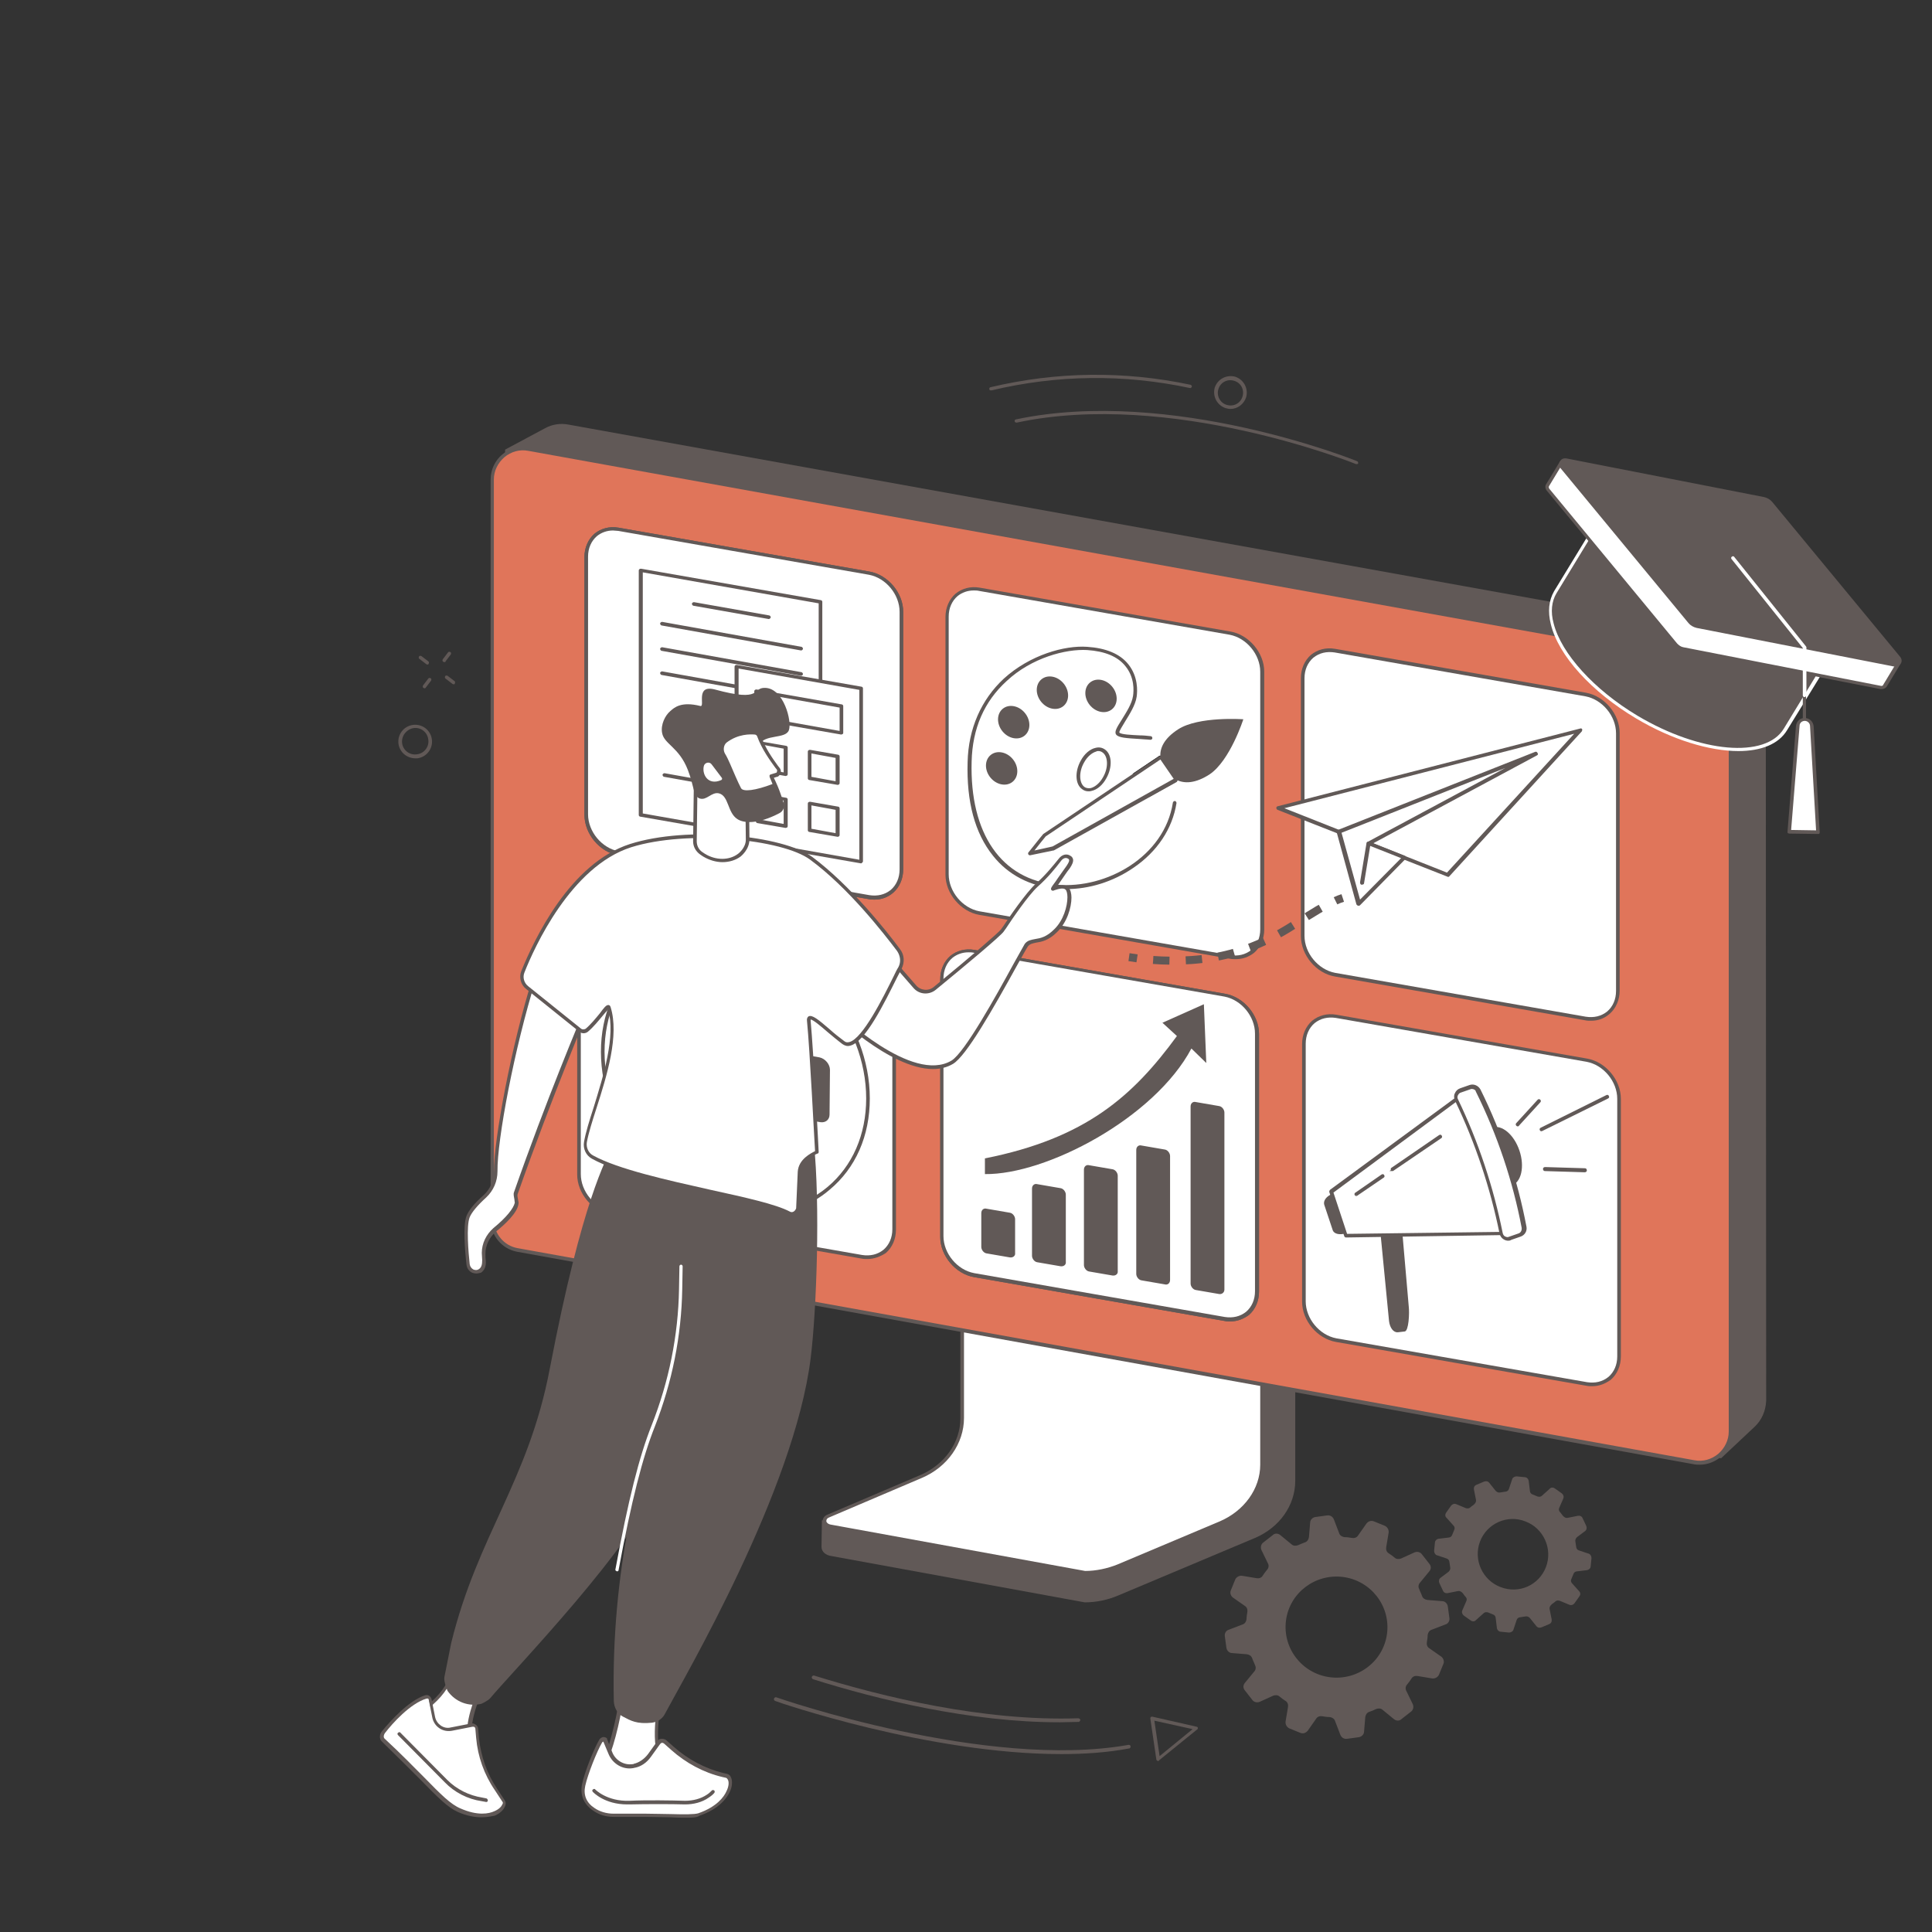 <?xml version="1.0" encoding="utf-8"?>
<!-- Generator: Adobe Illustrator 27.9.0, SVG Export Plug-In . SVG Version: 6.00 Build 0)  -->
<svg version="1.1" id="レイヤー_1" xmlns="http://www.w3.org/2000/svg" xmlns:xlink="http://www.w3.org/1999/xlink" x="0px"
	 y="0px" viewBox="0 0 480 480" style="enable-background:new 0 0 480 480;" xml:space="preserve">
<rect x="0" y="0" width="480" height="480" fill="#333333" stroke="none"/>
<style type="text/css">
	.st0{fill:#615957;}
	.st1{fill:#FFFFFF;}
	.st2{fill:#E0755A;}
	.st3{fill:#615957;stroke:#615957;stroke-width:0.497;stroke-miterlimit:10;}
	.st4{fill:none;stroke:#615957;stroke-width:1.986;stroke-miterlimit:10;}
	.st5{fill:none;stroke:#615957;stroke-width:1.986;stroke-miterlimit:10;stroke-dasharray:4.053,4.053;}
</style>
<g id="Course_enrollment_1_">
	<g>
		<path class="st0" d="M358.1,411.6l-3-2.1c-0.5-0.3-0.7-0.9-0.6-1.5s0.2-1.2,0.2-1.8c0.1-0.6,0.4-1.1,1-1.3l3.4-1.3
			c0.7-0.2,1.1-0.9,1-1.6l-0.4-2.9c-0.1-0.7-0.7-1.3-1.4-1.3l-3.7-0.3c-0.6-0.1-1.1-0.4-1.3-1c-0.2-0.6-0.5-1.1-0.7-1.7
			c-0.3-0.5-0.2-1.2,0.2-1.6l2.3-2.8c0.5-0.6,0.5-1.3,0-1.9l-1.8-2.3c-0.4-0.6-1.2-0.8-1.9-0.5l-3.3,1.5c-0.5,0.2-1.2,0.2-1.6-0.2
			c-0.5-0.4-1-0.8-1.5-1.1c-0.5-0.3-0.7-0.9-0.6-1.5l0.6-3.6c0.1-0.7-0.3-1.4-0.9-1.7l-2.7-1.1c-0.7-0.3-1.4-0.1-1.9,0.5l-2.1,3
			c-0.3,0.5-0.9,0.7-1.5,0.6s-1.2-0.2-1.9-0.2c-0.6-0.1-1.1-0.4-1.3-1l-1.3-3.4c-0.3-0.7-0.9-1.1-1.7-1l-2.9,0.4
			c-0.7,0.1-1.3,0.7-1.3,1.4l-0.3,3.6c-0.1,0.6-0.4,1.1-1,1.3c-0.6,0.2-1.2,0.5-1.7,0.7s-1.2,0.2-1.6-0.2l-2.8-2.3
			c-0.6-0.5-1.4-0.5-1.9,0l-2.3,1.8c-0.6,0.4-0.8,1.2-0.5,1.9l1.6,3.3c0.3,0.5,0.2,1.2-0.2,1.6c-0.4,0.5-0.8,1-1.1,1.5
			c-0.3,0.5-0.9,0.7-1.5,0.6l-3.6-0.6c-0.7-0.1-1.4,0.3-1.7,0.9l-1.1,2.7c-0.3,0.7,0,1.4,0.5,1.8l3,2.1c0.5,0.3,0.7,0.9,0.6,1.5
			s-0.2,1.2-0.2,1.8c-0.1,0.6-0.4,1.1-1,1.3l-3.4,1.3c-0.7,0.2-1.1,0.9-1,1.6l0.4,2.9c0.1,0.7,0.7,1.3,1.4,1.3l3.7,0.3
			c0.6,0.1,1.1,0.4,1.3,1c0.2,0.6,0.5,1.1,0.7,1.7c0.3,0.5,0.2,1.2-0.2,1.6l-2.3,2.8c-0.5,0.6-0.5,1.3,0,1.9l1.8,2.3
			c0.4,0.6,1.2,0.8,1.9,0.5l3.3-1.5c0.5-0.2,1.2-0.2,1.6,0.2c0.5,0.4,1,0.8,1.5,1.1c0.5,0.3,0.7,0.9,0.6,1.5l-0.6,3.6
			c-0.1,0.7,0.3,1.4,0.9,1.7l2.7,1.1c0.7,0.3,1.4,0.1,1.9-0.5l2.1-3c0.3-0.5,0.9-0.7,1.5-0.6s1.2,0.2,1.9,0.2c0.6,0.1,1.1,0.4,1.3,1
			l1.3,3.4c0.3,0.7,0.9,1.1,1.7,1l2.9-0.4c0.7-0.1,1.3-0.7,1.3-1.4l0.3-3.6c0.1-0.6,0.4-1.1,1-1.3c0.6-0.2,1.1-0.4,1.7-0.7
			c0.5-0.2,1.2-0.2,1.6,0.2l2.8,2.3c0.6,0.5,1.4,0.5,1.9,0l2.3-1.8c0.6-0.4,0.8-1.2,0.5-1.9l-1.6-3.3c-0.3-0.5-0.2-1.2,0.2-1.6
			c0.4-0.5,0.8-1,1.1-1.5c0.3-0.5,0.9-0.7,1.5-0.6l3.6,0.6c0.7,0.1,1.4-0.3,1.7-0.9l1.1-2.7C358.9,412.8,358.6,412,358.1,411.6z
			 M330.4,416.7c-6.9-0.9-11.8-7.2-10.9-14.1s7.3-11.7,14.2-10.8s11.8,7.2,10.9,14.1C343.7,412.8,337.3,417.6,330.4,416.7z"/>
		<path class="st0" d="M392.3,395.3l-1.7-1.9c-0.3-0.3-0.4-0.7-0.2-1.1c0.2-0.4,0.3-0.8,0.5-1.2c0.1-0.4,0.5-0.7,0.9-0.7l2.5-0.3
			c0.5-0.1,0.9-0.5,0.9-1l0.2-2c0-0.5-0.3-1-0.7-1.1l-2.4-0.8c-0.4-0.1-0.7-0.5-0.7-0.9c-0.1-0.4-0.1-0.8-0.2-1.3
			c-0.1-0.4,0.1-0.8,0.4-1.1l2-1.5c0.4-0.3,0.5-0.8,0.3-1.3l-0.9-1.9c-0.2-0.5-0.7-0.7-1.2-0.6l-2.5,0.5c-0.4,0.1-0.8-0.1-1.1-0.4
			c-0.3-0.3-0.5-0.7-0.8-1s-0.4-0.7-0.2-1.1l1-2.3c0.2-0.5,0-1-0.4-1.3l-1.7-1.2c-0.4-0.3-1-0.3-1.3,0.1l-1.9,1.7
			c-0.3,0.3-0.7,0.3-1.1,0.2c-0.4-0.2-0.8-0.3-1.2-0.5c-0.4-0.1-0.7-0.5-0.7-0.9l-0.3-2.5c-0.1-0.5-0.5-0.9-1-0.9l-2-0.2
			c-0.5,0-1,0.3-1.1,0.7l-0.8,2.4c-0.1,0.4-0.5,0.7-0.9,0.7c-0.4,0.1-0.9,0.1-1.3,0.2s-0.8-0.1-1.1-0.4l-1.6-2
			c-0.3-0.4-0.8-0.5-1.3-0.3l-1.9,0.8c-0.5,0.2-0.7,0.7-0.6,1.2l0.5,2.5c0.1,0.4-0.1,0.8-0.4,1.1c-0.3,0.3-0.7,0.5-1,0.8
			s-0.7,0.3-1.1,0.2l-2.4-1c-0.5-0.2-1,0-1.3,0.4l-1.2,1.7c-0.3,0.4-0.3,1,0.1,1.3l1.7,1.9c0.3,0.3,0.4,0.7,0.2,1.1
			c-0.2,0.4-0.3,0.8-0.5,1.2c-0.1,0.4-0.5,0.7-0.9,0.7l-2.5,0.3c-0.5,0.1-0.9,0.5-0.9,1l-0.2,2c0,0.5,0.3,1,0.7,1.1l2.4,0.8
			c0.4,0.1,0.7,0.5,0.7,0.9c0.1,0.4,0.1,0.9,0.2,1.3s-0.1,0.8-0.4,1.1l-2,1.5c-0.4,0.3-0.5,0.8-0.3,1.3l0.9,1.9
			c0.2,0.5,0.7,0.7,1.2,0.6l2.5-0.5c0.4-0.1,0.8,0.1,1.1,0.4c0.3,0.3,0.5,0.7,0.8,1s0.4,0.7,0.2,1.1l-1,2.3c-0.2,0.5,0,1,0.4,1.3
			l1.7,1.2c0.4,0.3,1,0.3,1.3-0.1l1.9-1.7c0.3-0.3,0.7-0.3,1.1-0.2c0.4,0.2,0.8,0.3,1.2,0.5c0.4,0.1,0.7,0.5,0.7,0.9l0.3,2.5
			c0.1,0.5,0.5,0.9,1,0.9l2,0.2c0.5,0,1-0.3,1.1-0.7l0.8-2.4c0.1-0.4,0.5-0.7,0.9-0.7c0.4-0.1,0.8-0.1,1.3-0.2
			c0.4-0.1,0.8,0.1,1.1,0.4l1.6,2c0.3,0.4,0.8,0.5,1.3,0.3l1.9-0.8c0.5-0.2,0.7-0.7,0.6-1.2l-0.5-2.5c-0.1-0.4,0.1-0.8,0.4-1.1
			c0.3-0.3,0.7-0.5,1-0.8s0.7-0.3,1.1-0.2l2.4,1c0.5,0.2,1,0,1.3-0.4l1.2-1.7C392.7,396.2,392.7,395.7,392.3,395.3z M372.8,394.3
			c-4.5-1.7-6.8-6.8-5.1-11.3s6.8-6.8,11.3-5c4.5,1.7,6.8,6.8,5.1,11.3S377.4,396.1,372.8,394.3z"/>
	</g>
	<g>
		<g>
			<g>
				<path class="st0" d="M321,304.2l-73.8-11c-0.5,0-0.6,0.4-0.6,0.9v62.8c0,6-42,21.6-42.4,20.8l-0.1,6.6c0,1.2,1,2.1,2.5,2.3
					l62.9,11.5c2.9,0,5.7-0.6,8.3-1.7l34-14.3c6.1-2.6,10-8.1,10-14.2V305C321.8,304.7,321.5,304.2,321,304.2z"/>
				<g>
					<path class="st1" d="M239.1,289.5v62.8c0,6.2-4,11.8-10.3,14.5l-23,9.8c-1.5,0.6-1.1,2.4,0.7,2.7l63.1,11.5
						c2.8,0,5.6-0.6,8.2-1.6l25.4-10.7c6.3-2.7,10.3-8.3,10.3-14.5v-63c0-0.3-0.2-0.5-0.5-0.5L239.5,289
						C239.3,289.1,239.1,289.3,239.1,289.5z"/>
					<path class="st0" d="M269.6,391.3L269.6,391.3l-63.2-11.5c-1.1-0.2-1.9-0.8-2-1.7c-0.1-0.8,0.4-1.5,1.2-1.8l23-9.8
						c6.1-2.6,10-8.1,10-14.1v-62.8c0-0.5,0.4-0.9,1-0.9c0,0,0,0,0.1,0l73.5,11.5c0.5,0,0.9,0.4,0.9,0.9V364c0,6.4-4.2,12.2-10.6,15
						L278,389.6C275.4,390.7,272.5,391.3,269.6,391.3z M239.5,289.5v62.8c0,6.3-4.1,12.2-10.5,14.9l-23,9.8
						c-0.5,0.2-0.7,0.5-0.7,0.9c0,0.3,0.4,0.8,1.2,0.9l63.1,11.5c2.7,0,5.5-0.6,8-1.6L303,378c6.1-2.6,10.1-8.1,10.1-14.1V301H313
						L239.5,289.5C239.6,289.5,239.5,289.5,239.5,289.5z"/>
				</g>
			</g>
			<g>
				<path class="st0" d="M435.8,354.6l-8.2,7.7l-298.3-51.6c-4.1-0.7-7.1-4.3-7-8.5l3.2-190.5l9.9-5.3c1.8-1,3.9-1.3,5.9-0.9
					l289.9,52.3c4.4,0.8,7.5,4.6,7.5,9l0.1,181.2C438.7,350.5,437.7,352.9,435.8,354.6z"/>
				<g>
					<path class="st2" d="M421,363.3l-292.4-52.8c-3.6-0.7-6.3-3.8-6.3-7.5V119.1c0-4.8,4.3-8.4,9-7.5l292.4,52.8
						c3.6,0.7,6.3,3.8,6.3,7.5v183.8C430,360.5,425.7,364.1,421,363.3z"/>
					<path class="st0" d="M422.3,363.9c-0.5,0-1,0-1.4-0.1L128.5,311c-3.8-0.7-6.6-4-6.6-8V119.1c0-2.4,1.1-4.7,2.9-6.2
						s4.3-2.2,6.6-1.8L423.8,164c3.8,0.7,6.6,4,6.6,8v183.8c0,2.4-1.1,4.7-2.9,6.2C426,363.2,424.2,363.9,422.3,363.9z M421,362.8
						c2.1,0.4,4.2-0.2,5.9-1.6c1.6-1.4,2.6-3.4,2.6-5.5V171.9c0-3.5-2.5-6.5-5.9-7.1L131.2,112c-2.1-0.4-4.2,0.2-5.9,1.6
						c-1.6,1.4-2.6,3.4-2.6,5.5V303c0,3.5,2.5,6.5,5.9,7.1L421,362.8z"/>
				</g>
			</g>
		</g>
		<g>
			<path class="st0" d="M395.3,253.6c-0.5,0-1,0-1.4-0.1l-62.3-10.9c-4.6-0.8-8.4-5.3-8.4-10.1v-64c0-2.3,0.9-4.4,2.5-5.8
				c1.6-1.3,3.7-1.9,6-1.5l62.3,10.9c4.6,0.8,8.4,5.3,8.4,10v64c0,2.3-0.9,4.4-2.5,5.8C398.5,253.1,397,253.6,395.3,253.6z"/>
			<path class="st1" d="M394,252.6c2,0.3,3.8-0.1,5.3-1.3c1.4-1.2,2.2-3,2.2-5.1v-64c0-4.3-3.4-8.4-7.6-9.2l-62.3-10.9
				c-2-0.3-3.8,0.1-5.3,1.3c-1.4,1.2-2.2,3-2.2,5.1v64c0,4.3,3.4,8.4,7.6,9.2L394,252.6z"/>
			<g>
				<path class="st0" d="M307,238.3c-0.5,0-1,0-1.4-0.1l-62.3-10.9c-4.6-0.8-8.4-5.3-8.4-10v-64c0-2.3,0.9-4.4,2.5-5.8
					c1.6-1.3,3.7-1.9,6-1.5l62.3,10.9c4.6,0.8,8.4,5.3,8.4,10v64c0,2.3-0.9,4.4-2.5,5.8C310.2,237.8,308.7,238.3,307,238.3z"/>
				<path class="st1" d="M241.9,146.7c-1.5,0-2.9,0.5-4,1.4c-1.4,1.2-2.2,3-2.2,5.1v64c0,4.3,3.4,8.4,7.6,9.2l62.3,10.9
					c2,0.3,3.8-0.1,5.3-1.3c1.4-1.2,2.2-3,2.2-5.1v-64c0-4.3-3.4-8.4-7.6-9.2l-62.3-10.9C242.8,146.7,242.4,146.7,241.9,146.7z"/>
				<g>
					<g>
						<path class="st1" d="M286.9,183.6c-3.2-0.4-8.5-0.2-9.3-1.2c-0.7-1,3.7-5.5,4.3-9.3c0.5-3.8-0.6-11.2-11.8-11.9
							c-9.2-0.6-28.6,6.5-29.2,28.1c-1.3,44.4,47.6,35.4,50.9,9.8C293.3,187.6,290.2,184,286.9,183.6z M274.5,193.1
							c-1.4,2.5-3.8,3.7-5.3,2.6c-1.5-1.1-1.7-4-0.3-6.6c1.4-2.5,3.8-3.7,5.3-2.6C275.7,187.6,275.9,190.6,274.5,193.1z"/>
						<path class="st0" d="M264.8,220.9c-0.8,0-1.6,0-2.4-0.1c-6.4-0.6-11.9-3.4-15.7-8.2c-4.5-5.6-6.6-13.4-6.3-23.3
							c0.2-8.3,3.4-15.5,9-20.7c6.5-5.9,15.1-8.3,20.7-7.9c4.6,0.3,8.1,1.7,10.2,4.3c2.5,3.1,2.3,6.7,2.1,8.1
							c-0.3,2.1-1.8,4.4-2.9,6.2c-0.6,1-1.5,2.4-1.4,2.7c0.4,0.5,3.1,0.6,5.1,0.7c0.9,0,1.8,0.1,2.7,0.2c0.2,0,0.4,0.2,0.4,0.5
							c0,0.2-0.2,0.4-0.5,0.4c-0.8-0.1-1.8-0.1-2.7-0.2c-3.2-0.2-5.2-0.3-5.8-1.1c-0.5-0.7,0.2-1.8,1.4-3.7c1.1-1.8,2.5-3.9,2.8-5.9
							c0.2-1.3,0.4-4.6-1.9-7.4c-1.9-2.4-5.1-3.7-9.5-4c-5.3-0.3-13.8,1.9-20,7.7c-5.6,5.1-8.5,11.8-8.7,20
							c-0.5,17.9,7.4,29.4,21.2,30.6c12.2,1.1,26.7-6.9,28.8-20.4c0-0.2,0.3-0.4,0.5-0.4s0.4,0.3,0.4,0.5c-1,6.4-4.8,12.1-10.7,16.1
							C276.5,219.1,270.6,220.9,264.8,220.9z M270.4,196.6c-0.6,0-1.1-0.2-1.5-0.5c-1.8-1.2-1.9-4.4-0.4-7.1
							c0.9-1.7,2.3-2.9,3.7-3.2c0.8-0.2,1.6-0.1,2.3,0.4c1.8,1.2,1.9,4.4,0.4,7.1c-0.9,1.7-2.3,2.9-3.7,3.2
							C270.9,196.6,270.7,196.6,270.4,196.6z M272.9,186.6c-0.2,0-0.4,0-0.5,0.1c-1.1,0.3-2.3,1.3-3.1,2.8c-1.3,2.3-1.2,5,0.1,6
							c0.4,0.3,1,0.4,1.6,0.3c1.1-0.3,2.3-1.3,3.1-2.8c1.3-2.3,1.2-5-0.1-6C273.6,186.7,273.3,186.6,272.9,186.6z"/>
						
							<ellipse transform="matrix(0.776 -0.631 0.631 0.776 -47.793 211.299)" class="st0" cx="273.5" cy="172.9" rx="3.6" ry="4.3"/>
						
							<ellipse transform="matrix(0.776 -0.631 0.631 0.776 -49.967 203.491)" class="st0" cx="261.4" cy="172.1" rx="3.6" ry="4.3"/>
						
							<ellipse transform="matrix(0.776 -0.631 0.631 0.776 -56.746 199.093)" class="st0" cx="251.8" cy="179.4" rx="3.6" ry="4.3"/>
						
							<ellipse transform="matrix(0.776 -0.631 0.631 0.776 -64.672 199.759)" class="st0" cx="248.8" cy="190.9" rx="3.6" ry="4.3"/>
					</g>
					<g>
						<path class="st1" d="M288.4,188.2l3.8,5.6l-30.5,17l-5.8,1.2c0,0,3.4-4.4,3.6-4.5L288.4,188.2z"/>
						<g>
							<polygon class="st1" points="288.4,188.2 292.2,193.8 285.4,197.5 281.9,192.5 							"/>
							<path d="M285.4,198c-0.1,0-0.3-0.1-0.4-0.2l-3.5-5.1c-0.1-0.1-0.1-0.2-0.1-0.3s0.1-0.2,0.2-0.3l6.4-4.3
								c0.2-0.1,0.5-0.1,0.6,0.1l3.8,5.6c0.1,0.1,0.1,0.2,0.1,0.4c0,0.1-0.1,0.2-0.2,0.3l-6.8,3.8C285.6,198,285.5,198,285.4,198z
								 M282.5,192.6l3,4.4l6-3.3l-3.3-4.8L282.5,192.6z"/>
						</g>
						<path class="st0" d="M292.7,181.2c-3.4,2.2-4.6,4.6-4.4,6.9l0,0l3.9,5.6l0,0c2.1,1.1,4.9,0.9,8.3-1.3
							c5.1-3.4,8.4-13.7,8.4-13.7S297.8,177.9,292.7,181.2z"/>
						<g>
							<path class="st1" d="M288.4,188.2l3.8,5.6l-30.5,17l-5.8,1.2c0,0,3.4-4.4,3.6-4.5L288.4,188.2z"/>
							<path class="st0" d="M255.9,212.5c-0.2,0-0.3-0.1-0.4-0.2c-0.1-0.2-0.1-0.4,0-0.5c2.3-2.9,3.6-4.5,3.7-4.6l28.8-19.3
								c0.2-0.1,0.5-0.1,0.6,0.1l3.8,5.6c0.1,0.1,0.1,0.2,0.1,0.4c0,0.1-0.1,0.2-0.2,0.3l-30.5,17h-0.1L255.9,212.5L255.9,212.5z
								 M259.8,207.8c-0.2,0.2-1.6,2-2.8,3.5l4.5-1l30.1-16.8l-3.3-4.8L259.8,207.8z"/>
						</g>
					</g>
				</g>
			</g>
			<g>
				<path class="st0" d="M215.5,312.8c-0.5,0-1,0-1.4-0.1l-62.3-10.9c-4.6-0.8-8.4-5.3-8.4-10v-64c0-2.3,0.9-4.4,2.5-5.8
					c1.6-1.3,3.7-1.9,6-1.5l62.3,10.9c4.6,0.8,8.4,5.3,8.4,10.1v64c0,2.3-0.9,4.4-2.5,5.8C218.7,312.2,217.2,312.8,215.5,312.8z"/>
				<path class="st1" d="M214.2,311.8c2,0.3,3.8-0.1,5.3-1.3c1.4-1.2,2.2-3,2.2-5.1v-64c0-4.3-3.4-8.4-7.6-9.2l-62.3-10.9
					c-2-0.3-3.8,0.1-5.3,1.3c-1.4,1.2-2.2,3-2.2,5.1v64c0,4.3,3.4,8.4,7.6,9.2L214.2,311.8z"/>
				<g>
					<g>
						<path class="st1" d="M175,244.2l-0.5,42.4c0,1.4,1.2,2.8,2.6,3.1l11.2,2c1.3,0.2,2.3-0.6,2.3-1.9l0.5-42.4
							c0-1.4-1.2-2.8-2.6-3.1l-11.2-2C176,242.1,175,242.9,175,244.2z"/>
						<path class="st0" d="M159.5,257.3l-0.1,11.1c0,1.4,1.2,2.8,2.6,3.1l41.8,7.3c1.3,0.2,2.3-0.6,2.3-1.9l0.1-11.1
							c0-1.4-1.2-2.8-2.6-3.1l-41.8-7.3C160.5,255.2,159.5,256,159.5,257.3z"/>
					</g>
					<path class="st0" d="M188.3,301.9c-1.9,0-3.8-0.2-5.7-0.5c-18.4-3.2-33.3-21.2-33.3-40.1c0-9.3,3.5-17.3,10-22.7
						c6.3-5.3,14.7-7.4,23.5-5.8c18.4,3.2,33.3,21.2,33.3,40.1c0,9.3-3.5,17.3-10,22.7C201.2,299.8,195,301.9,188.3,301.9z
						 M177.1,233.2c-6.5,0-12.5,2.1-17.3,6.1c-6.2,5.2-9.6,13-9.6,22c0,18.5,14.6,36.1,32.6,39.2c8.6,1.5,16.7-0.5,22.8-5.6
						c6.2-5.2,9.6-13,9.6-22c0-18.5-14.6-36.1-32.6-39.2C180.8,233.4,178.9,233.2,177.1,233.2z"/>
				</g>
			</g>
			<g>
				<path class="st0" d="M395.6,344.4c-0.5,0-1,0-1.4-0.1l-62.3-10.9c-4.6-0.8-8.4-5.3-8.4-10v-64c0-2.3,0.9-4.4,2.5-5.8
					c1.6-1.3,3.7-1.9,6-1.5l62.3,10.9c4.6,0.8,8.4,5.3,8.4,10v64c0,2.3-0.9,4.4-2.5,5.8C398.8,343.8,397.3,344.4,395.6,344.4z"/>
				<path class="st1" d="M394.3,343.4c2,0.3,3.8-0.1,5.3-1.3c1.4-1.2,2.2-3,2.2-5.1v-64c0-4.3-3.4-8.4-7.6-9.2l-62.3-10.9
					c-2-0.3-3.8,0.1-5.3,1.3c-1.4,1.2-2.2,3-2.2,5.1v64c0,4.3,3.4,8.4,7.6,9.2L394.3,343.4z"/>
				<g>
					<g>
						<path class="st0" d="M342.9,305.6l2.2,22.6c0.2,1.7,1.1,2.9,2.2,2.8l1.7-0.2c1-0.1,1.2-4.6,1-6.2l-1.7-19.6L342.9,305.6z"/>
						<path class="st0" d="M329,299.3l2.1,6.3c0.3,1,1.8,1.3,3.3,0.8l-3.3-9.8C329.6,297.1,328.7,298.3,329,299.3z"/>
						<g>
							<polygon class="st1" points="365.1,271.8 362.4,272.7 330.7,296.1 334.4,307 373.7,306.5 376.4,305.6 							"/>
							<path class="st3" d="M334.4,307.2c-0.1,0-0.2-0.1-0.2-0.2l-3.7-10.9c0-0.1,0-0.2,0.1-0.3l31.7-23.3c0,0,0,0,0.1,0l2.7-0.9
								c0.1,0,0.1,0,0.2,0s0.1,0.1,0.1,0.1l11.3,33.7c0,0.1,0,0.3-0.2,0.3l-2.7,0.9c0,0,0,0-0.1,0L334.4,307.2L334.4,307.2z
								 M331,296.2l3.5,10.6l39.1-0.5l2.5-0.8L365,272.1l-2.5,0.8L331,296.2z"/>
						</g>
						
							<ellipse transform="matrix(0.948 -0.318 0.318 0.948 -72.01 133.343)" class="st0" cx="373.1" cy="287.6" rx="4.6" ry="7.6"/>
						<g>
							<path class="st1" d="M377.5,306.9l-2.3,0.8c-1,0.3-2-0.3-2.2-1.3c-2.3-11.4-6-22.4-11.1-33.1c-0.4-0.9,0-2,1-2.4l2.3-0.8
								c0.8-0.3,1.7,0.1,2.1,0.9c5.4,10.9,9.2,22.3,11.4,34C378.8,305.8,378.3,306.6,377.5,306.9z"/>
							<path class="st3" d="M374.7,308c-0.3,0-0.7-0.1-1-0.3c-0.5-0.3-0.8-0.8-0.9-1.3c-2.3-11.3-6-22.5-11.1-33.1
								c-0.2-0.5-0.3-1.1,0-1.6c0.2-0.5,0.6-0.9,1.2-1.1l2.3-0.8c0.9-0.3,1.9,0.1,2.4,1c5.4,10.9,9.2,22.4,11.4,34
								c0.2,1-0.4,1.9-1.3,2.2l-2.3,0.8C375.1,308,374.9,308,374.7,308z M365.7,270.3c-0.2,0-0.3,0-0.5,0.1l-2.3,0.8
								c-0.4,0.1-0.7,0.4-0.9,0.8c-0.2,0.4-0.2,0.8,0,1.2c5.1,10.6,8.8,21.8,11.1,33.2c0.1,0.4,0.3,0.8,0.7,1
								c0.4,0.2,0.8,0.3,1.2,0.1l2.3-0.8c0.7-0.2,1.1-0.9,1-1.7c-2.2-11.6-6-23-11.4-33.9C366.8,270.6,366.2,270.3,365.7,270.3z
								 M377.5,306.9L377.5,306.9L377.5,306.9z"/>
						</g>
						<path class="st3" d="M337,296.9c-0.1,0-0.2,0-0.2-0.1c-0.1-0.1,0-0.3,0.1-0.3l6.5-4.5c0.1-0.1,0.3,0,0.3,0.1
							c0.1,0.1,0,0.3-0.1,0.3L337,296.9C337.1,296.8,337.1,296.9,337,296.9z"/>
						<path class="st3" d="M346,290.7c-0.1,0-0.2,0-0.2-0.1c-0.1-0.1,0-0.3,0.1-0.3l11.8-8.1c0.1-0.1,0.3,0,0.3,0.1
							c0.1,0.1,0,0.3-0.1,0.3L346,290.7C346.1,290.7,346,290.7,346,290.7z"/>
					</g>
					<g>
						<path class="st3" d="M377.1,279.6c-0.1,0-0.1,0-0.2-0.1s-0.1-0.2,0-0.3l5.3-5.8c0.1-0.1,0.2-0.1,0.3,0c0.1,0.1,0.1,0.2,0,0.3
							l-5.3,5.8C377.2,279.5,377.2,279.6,377.1,279.6z"/>
						<path class="st3" d="M383,280.8c-0.1,0-0.2,0-0.2-0.1c-0.1-0.1,0-0.3,0.1-0.3l16.3-8.1c0.1-0.1,0.3,0,0.3,0.1
							c0.1,0.1,0,0.3-0.1,0.3L383,280.8C383,280.8,383,280.8,383,280.8z"/>
						<path class="st3" d="M393.7,291L393.7,291l-9.9-0.3c-0.1,0-0.2-0.1-0.2-0.3c0-0.1,0.1-0.2,0.3-0.2l9.9,0.3
							c0.1,0,0.2,0.1,0.2,0.3C394,290.9,393.9,291,393.7,291z"/>
					</g>
				</g>
			</g>
			<g>
				<path class="st0" d="M305.7,328.3c-0.5,0-1,0-1.4-0.1L242,317.3c-4.6-0.8-8.4-5.3-8.4-10v-64c0-2.3,0.9-4.4,2.5-5.8
					c1.6-1.3,3.7-1.9,6-1.5l62.3,10.9c4.6,0.8,8.4,5.3,8.4,10v64c0,2.3-0.9,4.4-2.5,5.8C308.9,327.7,307.4,328.3,305.7,328.3z
					 M240.6,236.6c-1.5,0-2.9,0.5-4,1.4c-1.4,1.2-2.2,3-2.2,5.1v64c0,4.3,3.4,8.4,7.6,9.2l62.3,10.9c2,0.3,3.8-0.1,5.3-1.3
					c1.4-1.2,2.2-3,2.2-5.1v-64c0-4.3-3.4-8.4-7.6-9.2l-62.3-10.9C241.5,236.6,241,236.6,240.6,236.6z"/>
				<path class="st0" d="M305.7,328.3c-0.5,0-1,0-1.4-0.1L242,317.3c-4.6-0.8-8.4-5.3-8.4-10v-64c0-2.3,0.9-4.4,2.5-5.8
					c1.6-1.3,3.7-1.9,6-1.5l62.3,10.9c4.6,0.8,8.4,5.3,8.4,10v64c0,2.3-0.9,4.4-2.5,5.8C308.9,327.7,307.4,328.3,305.7,328.3z"/>
				<path class="st1" d="M240.6,236.6c-1.5,0-2.9,0.5-4,1.4c-1.4,1.2-2.2,3-2.2,5.1v64c0,4.3,3.4,8.4,7.6,9.2l62.3,10.9
					c2,0.3,3.8-0.1,5.3-1.3c1.4-1.2,2.2-3,2.2-5.1v-64c0-4.3-3.4-8.4-7.6-9.2l-62.3-10.9C241.5,236.6,241,236.6,240.6,236.6z"/>
				<g>
					<g>
						<path class="st0" d="M250.9,312.4l-5.8-1c-0.7-0.1-1.3-0.9-1.3-1.6v-8.4c0-0.8,0.6-1.3,1.3-1.1l5.8,1c0.7,0.1,1.3,0.9,1.3,1.6
							v8.4C252.3,312,251.7,312.5,250.9,312.4z"/>
						<path class="st0" d="M263.5,314.6l-5.8-1c-0.7-0.1-1.3-0.9-1.3-1.6v-16.7c0-0.8,0.6-1.3,1.3-1.1l5.8,1
							c0.7,0.1,1.3,0.9,1.3,1.6v16.7C264.9,314.2,264.3,314.7,263.5,314.6z"/>
						<path class="st0" d="M276.4,316.9l-5.8-1c-0.7-0.1-1.3-0.9-1.3-1.6v-23.7c0-0.8,0.6-1.3,1.3-1.1l5.8,1
							c0.7,0.1,1.3,0.9,1.3,1.6v23.7C277.8,316.5,277.2,317,276.4,316.9z"/>
						<path class="st0" d="M289.4,319.1l-5.8-1c-0.7-0.1-1.3-0.9-1.3-1.6v-30.8c0-0.8,0.6-1.3,1.3-1.1l5.8,1
							c0.7,0.1,1.3,0.9,1.3,1.6V318C290.7,318.8,290.1,319.3,289.4,319.1z"/>
						<path class="st0" d="M302.9,321.5l-5.8-1c-0.7-0.1-1.3-0.9-1.3-1.6v-44c0-0.8,0.6-1.3,1.3-1.1l5.8,1c0.7,0.1,1.3,0.9,1.3,1.6
							v44C304.2,321.1,303.6,321.6,302.9,321.5z"/>
					</g>
					<path class="st0" d="M244.7,287.8v3.9c15.2,0.2,42.1-13.9,51.3-31.2l3.7,3.6l-0.6-14.6l-10.3,4.6l3.6,3.3
						C281.5,272.3,269.8,282.8,244.7,287.8z"/>
				</g>
			</g>
			<g>
				<path class="st0" d="M217.3,223.5c-0.5,0-1,0-1.4-0.1l-62.3-10.9c-4.6-0.8-8.4-5.3-8.4-10.1v-64c0-2.3,0.9-4.4,2.5-5.8
					c1.6-1.3,3.7-1.9,6-1.5L216,142c4.6,0.8,8.4,5.3,8.4,10v64c0,2.3-0.9,4.4-2.5,5.8C220.6,222.9,219.1,223.5,217.3,223.5z
					 M152.3,131.8c-1.5,0-2.9,0.5-4,1.4c-1.4,1.2-2.2,3-2.2,5.1v64c0,4.3,3.4,8.4,7.6,9.2l62.3,10.9c2,0.3,3.8-0.1,5.3-1.3
					c1.4-1.2,2.2-3,2.2-5.1v-64c0-4.3-3.4-8.4-7.6-9.2l-62.3-10.9C153.2,131.9,152.7,131.8,152.3,131.8z"/>
				<path class="st0" d="M217.3,223.5c-0.5,0-1,0-1.4-0.1l-62.3-10.9c-4.6-0.8-8.4-5.3-8.4-10.1v-64c0-2.3,0.9-4.4,2.5-5.8
					c1.6-1.3,3.7-1.9,6-1.5L216,142c4.6,0.8,8.4,5.3,8.4,10v64c0,2.3-0.9,4.4-2.5,5.8C220.6,222.9,219.1,223.5,217.3,223.5z"/>
				<path class="st1" d="M152.3,131.8c-1.5,0-2.9,0.5-4,1.4c-1.4,1.2-2.2,3-2.2,5.1v64c0,4.3,3.4,8.4,7.6,9.2l62.3,10.9
					c2,0.3,3.8-0.1,5.3-1.3c1.4-1.2,2.2-3,2.2-5.1v-64c0-4.3-3.4-8.4-7.6-9.2l-62.3-10.9C153.2,131.9,152.7,131.8,152.3,131.8z"/>
				<g>
					<g>
						<path class="st0" d="M203.8,210.7L203.8,210.7l-44.7-7.8c-0.2,0-0.4-0.2-0.4-0.4v-60.8c0-0.1,0.1-0.3,0.2-0.3
							c0.1-0.1,0.2-0.1,0.4-0.1l44.6,7.8c0.2,0,0.4,0.2,0.4,0.4v60.8c0,0.1-0.1,0.3-0.2,0.3C204,210.7,203.9,210.7,203.8,210.7z
							 M159.7,202.1l43.7,7.7v-59.9l-43.7-7.7V202.1z"/>
						<path class="st0" d="M191,153.8L191,153.8l-18.7-3.3c-0.2,0-0.4-0.3-0.4-0.5s0.3-0.4,0.5-0.4l18.7,3.3c0.2,0,0.4,0.3,0.4,0.5
							C191.4,153.6,191.2,153.8,191,153.8z"/>
						<path class="st0" d="M199,161.6L199,161.6l-34.6-6.2c-0.2,0-0.4-0.3-0.4-0.5s0.3-0.4,0.5-0.4l34.6,6.2c0.2,0,0.4,0.3,0.4,0.5
							C199.4,161.5,199.2,161.6,199,161.6z"/>
						<path class="st0" d="M199,167.9L199,167.9l-34.6-6.2c-0.2,0-0.4-0.3-0.4-0.5s0.3-0.4,0.5-0.4l34.6,6.2c0.2,0,0.4,0.3,0.4,0.5
							C199.4,167.8,199.2,167.9,199,167.9z"/>
						<path class="st0" d="M199,173.9L199,173.9l-34.6-6.2c-0.2,0-0.4-0.3-0.4-0.5s0.3-0.4,0.5-0.4l34.6,6.2c0.2,0,0.4,0.3,0.4,0.5
							C199.4,173.8,199.2,173.9,199,173.9z"/>
						<path class="st0" d="M199.6,199.2L199.6,199.2L165,193c-0.2,0-0.4-0.3-0.4-0.5s0.3-0.4,0.5-0.4l34.6,6.2
							c0.2,0,0.4,0.3,0.4,0.5C200,199,199.8,199.2,199.6,199.2z"/>
						<path class="st1" d="M199.6,189.6L199.6,189.6l-34.6-6.2c-0.2,0-0.4-0.3-0.4-0.5s0.3-0.4,0.5-0.4l34.6,6.2
							c0.2,0,0.4,0.3,0.4,0.5C200,189.5,199.8,189.6,199.6,189.6z"/>
					</g>
					<g>
						<g>
							<polygon class="st1" points="213.9,214 183,208.6 183,165.5 213.9,170.9 							"/>
							<path class="st0" d="M213.9,214.5L213.9,214.5l-31-5.4c-0.2,0-0.4-0.2-0.4-0.4v-43.1c0-0.1,0.1-0.3,0.2-0.3
								c0.1-0.1,0.2-0.1,0.4-0.1l30.9,5.4c0.2,0,0.4,0.2,0.4,0.4v43c0,0.1-0.1,0.3-0.2,0.3C214.1,214.5,214,214.5,213.9,214.5z
								 M183.5,208.3l30,5.3v-42.2l-30-5.3V208.3z"/>
						</g>
						<path class="st0" d="M209,182.5L209,182.5l-21.2-3.7c-0.2,0-0.4-0.2-0.4-0.4v-6.7c0-0.1,0.1-0.3,0.2-0.3
							c0.1-0.1,0.2-0.1,0.4-0.1l21.1,3.7c0.2,0,0.4,0.2,0.4,0.4v6.7c0,0.1-0.1,0.3-0.2,0.3C209.2,182.4,209.1,182.5,209,182.5z
							 M188.4,178l20.2,3.6v-5.8l-20.2-3.6V178z"/>
						<path class="st0" d="M195.2,192.8C195.2,192.8,195.1,192.8,195.2,192.8l-7-1.2c-0.2,0-0.4-0.2-0.4-0.4v-6.7
							c0-0.1,0.1-0.3,0.2-0.3c0.1-0.1,0.2-0.1,0.4-0.1l6.9,1.2c0.2,0,0.4,0.2,0.4,0.4v6.7c0,0.1-0.1,0.3-0.2,0.3
							S195.3,192.8,195.2,192.8z M188.7,190.8l6,1.1V186l-6-1.1V190.8z"/>
						<path class="st0" d="M208.1,195C208.1,195,208,195,208.1,195l-7-1.2c-0.2,0-0.4-0.2-0.4-0.4v-6.7c0-0.1,0.1-0.3,0.2-0.3
							c0.1-0.1,0.2-0.1,0.4-0.1l6.9,1.2c0.2,0,0.4,0.2,0.4,0.4v6.7c0,0.1-0.1,0.3-0.2,0.3C208.3,195,208.2,195,208.1,195z
							 M201.6,193l6,1.1v-5.8l-6-1.1V193z"/>
						<path class="st0" d="M195.2,205.7C195.2,205.7,195.1,205.7,195.2,205.7l-7-1.2c-0.2,0-0.4-0.2-0.4-0.4v-6.7
							c0-0.1,0.1-0.3,0.2-0.3c0.1-0.1,0.2-0.1,0.4-0.1l6.9,1.2c0.2,0,0.4,0.2,0.4,0.4v6.7c0,0.1-0.1,0.3-0.2,0.3
							C195.4,205.6,195.3,205.7,195.2,205.7z M188.7,203.6l6,1.1v-5.8l-6-1.1V203.6z"/>
						<path class="st0" d="M208.1,207.9C208.1,207.9,208,207.9,208.1,207.9l-7-1.2c-0.2,0-0.4-0.2-0.4-0.4v-6.7
							c0-0.1,0.1-0.3,0.2-0.3c0.1-0.1,0.2-0.1,0.4-0.1l6.9,1.2c0.2,0,0.4,0.2,0.4,0.4v6.7c0,0.1-0.1,0.3-0.2,0.3
							C208.3,207.9,208.2,207.9,208.1,207.9z M201.6,205.9l6,1.1v-5.8l-6-1.1V205.9z"/>
					</g>
				</g>
			</g>
		</g>
	</g>
	<g>
		<g>
			<g>
				<g>
					<path class="st1" d="M164.2,420c0,0-3,13.6,0.3,17.5l1,1.7l-3.2,1.4c-4.1,1.7-8.8,1-12-2l-0.4-0.4l0.8-1.7
						c1.4-3.1,3.8-12.6,3.5-15.8L164.2,420z"/>
					<path class="st0" d="M157.9,441.9c-2.9,0-5.7-1-7.9-3l-0.4-0.4c-0.1-0.1-0.2-0.3-0.1-0.5l0.8-1.7c1.3-3,3.7-12.5,3.5-15.6
						c0-0.1,0-0.2,0.1-0.3c0.1-0.1,0.2-0.1,0.3-0.2l10-0.6c0.1,0,0.3,0,0.4,0.2c0.1,0.1,0.1,0.2,0.1,0.4c0,0.1-2.9,13.5,0.2,17.1
						c0,0,0,0,0,0.1l1,1.7c0.1,0.1,0.1,0.2,0,0.4c0,0.1-0.1,0.2-0.2,0.3l-3.2,1.4C161.1,441.6,159.5,441.9,157.9,441.9z
						 M150.5,438.1l0.2,0.2c3.1,2.8,7.7,3.6,11.6,1.9l2.7-1.2l-0.7-1.2c-3-3.6-1-14.6-0.5-17.3l-9,0.6c0,3.6-2.2,12.6-3.6,15.6
						L150.5,438.1z"/>
				</g>
				<g>
					<g>
						<path class="st1" d="M165.4,432.9l1.8,1.6c3.6,3.2,7.9,5.4,12.5,6.6l0.9,0.2c0.3,0.1,0.6,0.3,0.7,0.7l0.1,0.2
							c0.7,1.9-1,6.5-7.7,8.8c-1.7,0.6-6.4,0.2-13.3,0.1c-3,0-6.1,0-7.9,0c-1.8,0-3.5-0.5-5-1.5c-1.6-1.1-3.1-3-2.5-6
							s3-8.8,4.3-10.9c0.2-0.4,0.8-0.5,1.2-0.2l1.3,3.3c0.9,2.2,3.2,3.6,5.5,3.3c0.1,0,0.3-0.1,0.4-0.1c1.5-0.3,2.8-1.3,3.7-2.6
							l2.3-3.2C164.2,432.5,164.9,432.5,165.4,432.9z"/>
						<path class="st0" d="M170.3,451.6c-1,0-2.3,0-3.7-0.1c-1.8,0-3.9-0.1-6.2-0.1c-3,0-6.1,0-7.9,0c-1.9,0-3.7-0.5-5.2-1.6
							c-2.3-1.6-3.2-3.8-2.7-6.5c0.6-2.9,2.9-8.7,4.3-11.1c0.2-0.3,0.5-0.5,0.8-0.6s0.7,0,1,0.2c0.1,0,0.1,0.1,0.1,0.2l1.3,3.3
							c0.8,2.1,3,3.3,5,3c0.1,0,0.3,0,0.4-0.1c1.3-0.3,2.6-1.2,3.5-2.4l2.3-3.2c0.3-0.4,0.6-0.6,1.1-0.6c0.4,0,0.9,0.1,1.2,0.4
							l1.8,1.6c3.5,3.1,7.8,5.4,12.3,6.5l0.9,0.2c0.5,0.1,0.9,0.5,1,0.9l0.1,0.2c0.3,0.9,0.2,2.2-0.4,3.4c-0.7,1.5-2.6,4.2-7.5,5.9
							C173.1,451.6,171.9,451.6,170.3,451.6z M149.9,432.7L149.9,432.7c-0.1,0-0.2,0.1-0.3,0.2c-1.3,2.2-3.6,8-4.2,10.8
							c-0.5,2.3,0.3,4.2,2.3,5.5c1.3,0.9,3,1.4,4.7,1.4c1.8,0,4.9,0,7.9,0c2.4,0,4.4,0.1,6.3,0.1c3.4,0.1,5.9,0.1,6.9-0.2
							c4.6-1.6,6.4-4.1,7-5.5c0.6-1.2,0.6-2.2,0.4-2.7l-0.1-0.2c-0.1-0.2-0.2-0.3-0.4-0.4l-0.9-0.2c-4.7-1.1-9.1-3.5-12.7-6.7
							l-1.8-1.6c-0.1-0.1-0.3-0.2-0.5-0.2s-0.3,0.1-0.5,0.3l-2.3,3.2c-1,1.4-2.4,2.4-4,2.7c-0.2,0-0.3,0.1-0.5,0.1
							c-2.5,0.4-5-1.1-6-3.5L149.9,432.7C150,432.7,150,432.7,149.9,432.7z"/>
					</g>
					<path class="st0" d="M155.8,448.3c-5.6,0-8.4-3-8.5-3.1c-0.2-0.2-0.2-0.5,0-0.6c0.2-0.2,0.5-0.2,0.6,0c0,0,2.9,3,8.5,2.8
						c4.2-0.2,10.5-0.1,13.8,0c2,0,3.9-0.5,5.4-1.5c0.5-0.3,0.9-0.7,1.2-1c0.1-0.2,0.4-0.2,0.6-0.1c0.2,0.1,0.2,0.4,0.1,0.6
						c-0.3,0.4-0.8,0.8-1.4,1.2c-1.7,1.2-3.8,1.7-5.9,1.7c-3.3-0.1-9.6-0.1-13.8,0C156.3,448.3,156,448.3,155.8,448.3z"/>
				</g>
			</g>
			<g>
				<g>
					<path class="st1" d="M119.6,419.2c0,0-4.1,8.3-2.8,13.1l0.2,1.9l-13.3-8.3l1.5-0.9c2.9-1.9,5.8-5,6.7-8L119.6,419.2z"/>
					<path class="st0" d="M117,434.6c-0.1,0-0.2,0-0.2-0.1l-13.3-8.3c-0.1-0.1-0.2-0.2-0.2-0.4c0-0.2,0.1-0.3,0.2-0.4l1.5-0.9
						c3.1-2.1,5.7-5.1,6.6-7.8c0.1-0.2,0.3-0.4,0.6-0.3l7.7,2.3c0.1,0,0.2,0.1,0.3,0.2c0.1,0.1,0,0.3,0,0.4s-4,8.2-2.8,12.7
						c0,0,0,0,0,0.1l0.2,1.9c0,0.2-0.1,0.3-0.2,0.4C117.2,434.6,117.1,434.6,117,434.6z M104.5,425.9l11.9,7.4l-0.1-0.9
						c-1.1-4.2,1.8-11,2.6-12.9l-6.8-2.1c-1,2.7-3.7,5.8-6.8,7.8L104.5,425.9z"/>
				</g>
				<g>
					<g>
						<path class="st1" d="M118.3,429.5l0.2,2.3c0.5,4.5,2,8.9,4.6,12.7l1.9,2.9c0.2,0.3,0.2,0.6,0.1,0.9l-0.1,0.2
							c-0.7,1.8-4.8,3.9-11.1,1.2c-3.9-1.7-7.7-6.9-18.8-17.3c-0.6-0.5-0.4-1.5,0.1-2.1c1.8-2.2,6.4-7.4,10.4-8.6
							c0.5-0.1,0.9,0.1,1,0.6l0.9,4.5c0.4,2,2.3,3.3,4.3,2.9l5.1-1C117.7,428.5,118.2,428.9,118.3,429.5z"/>
						<path class="st0" d="M119.6,451.5c-1.5,0-3.5-0.3-5.8-1.3c-2.5-1.1-4.9-3.5-9.3-8c-2.5-2.5-5.6-5.6-9.6-9.5
							c-0.8-0.7-0.6-2,0.1-2.7c1.8-2.2,6.5-7.5,10.6-8.8c0.3-0.1,0.7-0.1,1,0.1s0.5,0.5,0.6,0.8l0.9,4.5c0.2,0.9,0.7,1.6,1.4,2.1
							c0.7,0.5,1.6,0.7,2.4,0.5l5.1-1c0.4-0.1,0.8,0,1.2,0.3c0.3,0.2,0.6,0.6,0.6,1.1l0.2,2.3c0.5,4.5,2,8.8,4.5,12.5l1.9,2.9
							c0.3,0.4,0.3,0.9,0.1,1.4l-0.1,0.2c-0.3,0.8-1.3,1.7-2.5,2.2C122.3,451.2,121.2,451.5,119.6,451.5z M106,422L106,422
							c-4.1,1.2-8.6,6.3-10.3,8.5c-0.4,0.5-0.5,1.2-0.1,1.5c4.1,3.8,7.2,7,9.7,9.5c4.3,4.4,6.7,6.8,9.1,7.8c4.3,1.9,7.1,1.3,8.4,0.7
							c1.2-0.5,1.8-1.2,2-1.7l0.1-0.2c0.1-0.2,0-0.4-0.1-0.5l-1.9-2.9c-2.6-3.8-4.2-8.3-4.6-12.9l-0.2-2.3c0-0.2-0.1-0.3-0.2-0.4
							s-0.3-0.1-0.5-0.1l-5.1,1c-1.1,0.2-2.2,0-3.1-0.6s-1.6-1.6-1.8-2.7l-0.9-4.5c0-0.1-0.1-0.2-0.2-0.2C106.1,422,106,422,106,422
							z"/>
					</g>
					<path class="st0" d="M120.8,447.7C120.8,447.7,120.7,447.7,120.8,447.7l-1.1-0.2c-3.5-0.5-6.8-2.2-9.2-4.7l-11.6-11.7
						c-0.2-0.2-0.2-0.5,0-0.6c0.2-0.2,0.5-0.2,0.6,0l11.6,11.7c2.4,2.4,5.5,3.9,8.7,4.4l1,0.2c0.2,0,0.4,0.3,0.4,0.5
						C121.2,447.6,121,447.7,120.8,447.7z"/>
				</g>
			</g>
			<g>
				<path class="st0" d="M171.9,282.7c9.1,2.5,14.8,4.1,14.8,4.1s-18.2,65.2-23.4,81.5c-4.8,14.8-36,47-41.5,53.6
					c-0.6,0.7-2.2,1.4-2.2,1.4c-3.2,0.8-6.5-0.5-8.4-3.2c0,0-1-2.3-0.8-3.4l1.7-8.5c6.6-26.9,19.2-40.2,24.5-68.2
					c8.1-42.3,14.1-51.9,15.4-55.1C156.2,274.9,171.9,282.7,171.9,282.7z"/>
				<path class="st0" d="M202.2,283.9c1.6,15.3,0.7,41.6-0.8,53.6c-4.1,32.8-31.2,78.9-36.2,88.3c-0.6,1.2-1.8,2-3.2,2.2
					c-3.8,0.4-5.3-0.5-7.2-1.5c-1.4-0.7-2.2-2.2-2.3-3.8c-0.7-32.1,6.2-59.6,13.3-77.1c2.7-6.8,5.7-45.2,5.4-59.1L202.2,283.9z"/>
				<path class="st1" d="M153.3,390.4C153.3,390.4,153.2,390.4,153.3,390.4c-0.3-0.1-0.5-0.3-0.4-0.5c3.2-17.3,5.9-28,9-35.8
					c4.3-10.9,6.6-22.3,6.8-33.8l0.1-5.7c0-0.2,0.2-0.4,0.4-0.4s0.4,0.2,0.4,0.4l-0.1,5.7c-0.2,11.6-2.5,23.1-6.8,34.1
					c-3.1,7.8-5.8,18.4-9,35.6C153.7,390.3,153.5,390.4,153.3,390.4z"/>
			</g>
		</g>
		<g>
			<g>
				<path class="st1" d="M128.1,296.5c-0.2,0.7,0.4,2,0.3,2.5c-0.3,2-3.2,4.8-5.4,6.6c-1.7,1.4-2.7,3.6-2.7,5.8c0,0.5,0,1.1,0.1,1.7
					c0.1,1.4-0.4,2.2-1,2.6c-1.2,0.8-2.8-0.1-2.9-1.6c-0.3-3.1-0.9-9.6,0-11.9c0.6-1.5,2.4-3.5,4.2-5.1c1.7-1.6,2.7-3.8,2.6-6.2
					c0-8.1,4.5-31.7,9.7-48.3l13.2,7.3C146,250.1,136.7,272,128.1,296.5z"/>
				<path class="st0" d="M118.3,316.4c-0.3,0-0.7-0.1-1-0.2c-0.8-0.4-1.3-1.1-1.4-2c-0.4-3.5-0.9-9.8,0-12.1
					c0.5-1.3,1.9-3.1,4.3-5.2c1.6-1.5,2.5-3.6,2.5-5.8c0-7.9,4.3-31.3,9.7-48.4c0-0.1,0.1-0.2,0.3-0.3c0.1,0,0.3,0,0.4,0l13.2,7.3
					c0.2,0.1,0.3,0.4,0.2,0.6c-0.1,0.2-9.4,22.2-17.9,46.4c-0.1,0.3,0,0.8,0.1,1.3s0.2,0.8,0.1,1.2c-0.3,2.1-3.2,4.9-5.6,6.8
					c-1.6,1.4-2.6,3.4-2.6,5.5c0,0.5,0,1.1,0.1,1.7c0.1,1.4-0.3,2.4-1.2,3C119.1,316.3,118.7,316.4,118.3,316.4z M133.1,243.4
					c-5.3,17-9.6,39.8-9.5,47.6c0,2.5-1,4.8-2.8,6.5c-2.2,2-3.6,3.7-4.1,4.9c-0.9,2.2-0.3,8.9,0,11.7c0.1,0.6,0.4,1,0.9,1.3
					c0.5,0.2,1,0.2,1.4-0.1c0.6-0.4,0.8-1.1,0.8-2.2c0-0.6-0.1-1.2-0.1-1.8c0-2.4,1.1-4.6,2.9-6.2c3.2-2.6,5-4.9,5.3-6.3
					c0-0.1-0.1-0.5-0.1-0.8c-0.1-0.6-0.3-1.3-0.1-1.8c7.9-22.6,16.5-43.1,17.8-46.1L133.1,243.4z M128.1,296.5L128.1,296.5
					L128.1,296.5z"/>
			</g>
			<g>
				<path class="st1" d="M209.1,224.4l18.1,20.8c1.3,1.5,3.5,1.7,5,0.4c5.2-4.3,16.1-13.3,16.8-14.4c1-1.4,5.8-8.8,8.5-11.2
					c2.5-2.2,4.6-4.7,5.8-6.3c0.7-0.9,1.7-1.1,2.3-0.7c0.6,0.4,0.8,1-0.3,2.5c-1.2,1.6-2.4,3.3-3.4,4.7c-0.3,0.4-0.7,0.8-0.2,0.6
					c1.2-0.5,2.6-0.8,3.3-0.1c1.3,1.2,0.7,7.2-2.8,10.6s-5.9,1.8-7.2,3.5s-13.8,26.3-18.4,29.1c-10.6,6.3-30.3-13.4-30.3-13.4
					L209.1,224.4z"/>
				<path class="st0" d="M231.8,265.6c-10.8,0-25.1-14.1-25.8-14.8c-0.1-0.1-0.1-0.2-0.1-0.4l2.8-26.1c0-0.2,0.1-0.3,0.3-0.4
					c0.2-0.1,0.4,0,0.5,0.1l18.1,20.8c1.1,1.3,3.1,1.5,4.4,0.4c10-8.2,16.2-13.6,16.7-14.3c0.1-0.2,0.3-0.4,0.5-0.7
					c1.5-2.3,5.7-8.4,8.1-10.6c2.4-2.1,4.4-4.6,5.7-6.2c0.8-1.1,2-1.4,2.9-0.8c0.4,0.2,0.6,0.5,0.7,0.9c0.1,0.6-0.2,1.3-0.8,2.2
					c-0.8,1-1.5,2.1-2.2,3.1c-0.3,0.4-0.6,0.9-0.9,1.3c1.2-0.3,2.1-0.2,2.7,0.3c0.6,0.6,0.8,1.7,0.8,2.6c0,2.5-1.1,6.2-3.6,8.6
					c-2.1,2.1-3.9,2.4-5.2,2.6c-0.9,0.2-1.5,0.3-2,0.9c-0.3,0.4-1.4,2.4-2.8,4.9c-5.9,10.7-12.5,22.3-15.8,24.3
					C235.3,265.2,233.6,265.6,231.8,265.6z M206.8,250.3c1.8,1.8,19.9,19,29.6,13.2c3.3-2,11.2-16.3,15.4-24c1.5-2.7,2.5-4.5,2.8-5
					c0.7-0.9,1.6-1,2.6-1.2c1.3-0.2,2.8-0.5,4.7-2.4c2.3-2.2,3.3-5.7,3.3-8c0-0.9-0.2-1.7-0.5-1.9c-0.4-0.4-1.4-0.3-2.8,0.2
					c-0.1,0.1-0.5,0.2-0.7-0.1s0-0.6,0.2-0.9c0.1-0.1,0.1-0.2,0.2-0.3c0.4-0.5,0.8-1.1,1.2-1.7c0.7-1,1.4-2,2.2-3.1
					c0.6-0.9,0.7-1.3,0.6-1.5c0-0.1-0.1-0.2-0.3-0.3c-0.5-0.3-1.2-0.1-1.7,0.6c-1.3,1.7-3.3,4.2-5.8,6.4c-2.3,2.1-6.4,8.1-7.9,10.4
					c-0.2,0.3-0.4,0.5-0.5,0.7c-0.7,1.1-9.6,8.5-16.9,14.5c-1.7,1.4-4.2,1.2-5.6-0.5l-17.5-20.1L206.8,250.3z"/>
			</g>
			<g>
				<path class="st1" d="M156.5,210.1c13.9-4.5,37.7-2.2,44.9,3.1c9.4,6.9,18.2,18.1,21.7,22.8c1,1.3,1.1,3,0.4,4.5
					c-3.1,6.2-10,21.5-14,18.6c-3.9-2.9-8.9-8.3-8.6-5.4c0.7,7.5,2,32.6,2,32.6s-4.1,1.4-4.3,4.8l-0.4,9.1c-0.1,1.1-1.2,1.7-2.2,1.2
					c-7.6-3.9-37.6-7.7-48.8-13.8c-1.3-0.7-2.1-2.2-1.8-3.8c1.3-7.6,8.9-23.7,5.8-33.4c-0.3-1-2.7,3.1-5.6,5.6
					c-0.5,0.4-1.1,0.4-1.6,0l-13.2-10.6c-1.2-0.9-1.6-2.5-1-3.9C132.5,234.6,141.5,214.9,156.5,210.1z"/>
				<path class="st0" d="M196.7,302c-0.3,0-0.6-0.1-0.9-0.2c-3.3-1.7-11.1-3.4-19.4-5.3c-10.8-2.4-23-5.1-29.3-8.6
					c-1.5-0.8-2.3-2.5-2-4.2c0.4-2.3,1.3-5.2,2.4-8.6c2.4-7.8,5.5-17.6,3.6-24.3c-0.3,0.3-0.9,1-1.4,1.6c-1,1.2-2.2,2.7-3.6,3.9
					c-0.6,0.5-1.5,0.6-2.2,0l-13.2-10.6c-1.3-1-1.8-2.9-1.2-4.4c3.2-7.9,12.1-26.8,27-31.6l0.1,0.4l-0.1-0.4
					c14.4-4.6,38.1-2.1,45.3,3.2c9.4,7,18.4,18.3,21.8,22.9c1.1,1.4,1.2,3.3,0.4,4.9c-0.3,0.6-0.7,1.3-1.1,2.1
					c-3.2,6.4-7.9,16.1-11.7,17c-0.7,0.2-1.3,0-1.9-0.4c-1.2-0.9-2.5-2-3.7-3c-1.5-1.3-3.6-3.1-4.2-3.1c0,0,0,0.1,0,0.3
					c0.7,7.4,2,32.4,2,32.6c0,0.2-0.1,0.4-0.3,0.4c0,0-3.8,1.4-4,4.4l-0.4,9.1c-0.1,0.7-0.4,1.2-1,1.6
					C197.3,301.9,197,302,196.7,302z M151.1,249.7h0.1c0.1,0,0.4,0.1,0.5,0.5c2.2,7-0.9,17-3.5,25.1c-1.1,3.4-2,6.3-2.4,8.5
					c-0.2,1.3,0.4,2.7,1.6,3.3c6.2,3.4,18.4,6.1,29.1,8.5c8.7,1.9,16.3,3.6,19.7,5.4c0.3,0.2,0.7,0.2,1,0s0.5-0.5,0.6-0.8l0.4-9.1
					c0.2-3.1,3.3-4.6,4.3-5.1c-0.2-2.9-1.3-25.3-2-32.3c-0.1-0.6,0.1-1,0.4-1.2c0.9-0.4,2.3,0.7,5.2,3.2c1.2,1.1,2.5,2.1,3.7,3
					c0.4,0.3,0.7,0.3,1.2,0.2c3.3-0.8,8.4-11,11.1-16.5c0.4-0.8,0.7-1.5,1.1-2.1c0.7-1.3,0.5-2.8-0.3-4
					c-3.4-4.5-12.2-15.8-21.6-22.7c-6.8-5.1-30.5-7.5-44.5-3.1c-15,4.8-24.1,25-26.5,31.1c-0.5,1.2-0.1,2.6,0.9,3.4l13.2,10.6
					c0.3,0.2,0.7,0.2,1.1,0c1.3-1.1,2.5-2.6,3.5-3.8C150.1,250.3,150.6,249.7,151.1,249.7z M201.3,253.2L201.3,253.2L201.3,253.2z"
					/>
			</g>
		</g>
		<g>
			<g>
				<path class="st1" d="M172.7,209l0.2-15.5l12.8,5.9l0.1,9.1c0,2.4-2,3.9-2,3.9c-2.5,2-6.1,1.8-8.8,0l-0.6-0.4
					C173.3,211.3,172.7,210.2,172.7,209z"/>
				<path class="st0" d="M179.5,214.2c-1.6,0-3.3-0.5-4.8-1.4l-0.6-0.4c-1.2-0.8-1.9-2-1.9-3.4l0.2-15.5c0-0.2,0.1-0.3,0.2-0.4
					c0.1-0.1,0.3-0.1,0.4,0l12.8,5.9c0.2,0.1,0.3,0.2,0.3,0.4l0.1,9.1c0,2.6-2.1,4.2-2.2,4.3C182.8,213.7,181.2,214.2,179.5,214.2z
					 M173.1,209c0,1.1,0.5,2.1,1.4,2.7l0.6,0.4c2.7,1.7,6.1,1.7,8.3,0c0,0,1.9-1.4,1.9-3.5l-0.1-8.8l-11.9-5.5L173.1,209z"/>
			</g>
			<path class="st0" d="M190.1,170.9c-3.4-0.1-0.4,3.7-12.5,0.4c-5-1.3-2.3,4.4-3.6,4.1c-4.8-1.2-6.5,0.4-7.5,1.3
				c-1.2,1-2.4,3.3-2,5.4c0.5,2.8,4.2,3.5,6.4,9.2c1.6,4.1,1.3,6.6,3,7.1s2.9-1.7,4.7-1.3c2.5,0.6,2.1,4.8,4.6,6.4
				c1.5,1,5,1.4,10.5-1.5c0.9-0.5,1.3-1.5,1-2.5c-0.4-1.2-0.9-2.8-1.5-4.2c-2.9-6.8-5.4-8.3-4.6-10.2c1.3-2.8,6.6-1.4,7.4-3.7
				C196.8,179.2,194.7,171,190.1,170.9z"/>
			<g>
				<path class="st1" d="M179.7,187.4c0.5,0.8,0.9,1.7,1.3,2.6c0.7,1.7,1.9,4.5,2.7,6c1,1.9,6.6-0.1,8.3-0.8
					c0.3-0.1,0.4-0.4,0.3-0.7l-0.7-1.7l1.4-0.4c0.2-0.1,0.3-0.2,0.4-0.3c0.3-0.4,0.2-0.8,0-1.2c-1.3-1.7-3.5-4.6-4.7-8.2
					c-0.1-0.4-0.4-0.6-0.8-0.7c-1.3-0.1-4.4-0.1-7.4,2C179.4,184.9,179.1,186.3,179.7,187.4z"/>
				<path class="st0" d="M185.6,197.3c-1.1,0-2-0.3-2.4-1c-0.8-1.6-2-4.5-2.7-6.1c-0.4-0.9-0.8-1.7-1.2-2.5l0,0
					c-0.8-1.3-0.4-3,0.8-3.9c3.1-2.3,6.4-2.2,7.7-2.1c0.6,0.1,1,0.4,1.2,1c1.1,3.2,3,5.8,4.3,7.6l0.4,0.5c0.4,0.5,0.4,1.2,0,1.7
					c-0.1,0.2-0.3,0.4-0.6,0.5c0,0,0,0-0.1,0l-0.9,0.3l0.5,1.2c0.1,0.2,0.1,0.5,0,0.7s-0.3,0.4-0.5,0.5
					C190.3,196.4,187.6,197.3,185.6,197.3z M180.1,187.2c0.5,0.8,0.9,1.7,1.3,2.6c0.7,1.6,1.9,4.5,2.7,6c0.5,1,3.6,0.6,7.8-1l0,0
					c0,0,0,0,0-0.1l-0.7-1.7c0-0.1,0-0.2,0-0.4c0.1-0.1,0.2-0.2,0.3-0.2l1.3-0.4c0.1,0,0.2-0.1,0.2-0.2c0.1-0.2,0.1-0.5,0-0.6
					l-0.4-0.5c-1.3-1.8-3.3-4.5-4.5-7.8c-0.1-0.2-0.2-0.3-0.5-0.4c-1.2-0.1-4.2-0.2-7.1,2C179.8,185.1,179.6,186.3,180.1,187.2z"/>
			</g>
			<path class="st1" d="M179.2,193.8c-3.4,1.5-4.9-1.6-4.3-3.6c0.3-0.8,1.4-1,1.9-0.3l2.5,3.3C179.5,193.4,179.4,193.7,179.2,193.8z
				"/>
		</g>
	</g>
	<g>
		<g>
			<g>
				<g>
					<path class="st0" d="M397.8,128.4l-11.4,18.7c-4.6,7.7,4.4,21.6,20.2,31s32.4,10.8,37,3.1l11.4-18.7L397.8,128.4z"/>
					<path class="st1" d="M431.9,186.6c-7.2,0-16.5-2.8-25.4-8.1c-11.1-6.6-19.3-15.6-21.2-23.4c-0.8-3.2-0.5-5.9,0.8-8.2l11.4-18.7
						c0.1-0.2,0.4-0.3,0.6-0.2l57.3,34.1c0.1,0.1,0.2,0.2,0.2,0.3s0,0.2-0.1,0.3L444,181.4C441.9,184.9,437.5,186.6,431.9,186.6z
						 M397.9,129l-11.2,18.4c-1.2,2-1.5,4.6-0.7,7.5c1.9,7.5,10.1,16.5,20.8,22.9c15.6,9.3,31.9,10.7,36.4,3.2l11.2-18.4L397.9,129z
						"/>
				</g>
				<g>
					<path class="st1" d="M460.1,157.7l-21.9-29.9c-0.4-0.5-1-0.9-1.7-1l-36.9-5l-11.7-7l-3.4,5.6c-0.2,0.4-0.2,0.8,0.1,1.2
						l31.8,38.5c0.4,0.5,1,0.9,1.7,1l49.1,9.6c0.5,0.1,0.9-0.1,1.1-0.5l3.4-5.6L460.1,157.7z"/>
					<path class="st0" d="M467.5,171.2c-0.1,0-0.2,0-0.3,0l-49.1-9.6c-0.8-0.2-1.5-0.6-2-1.2l-31.8-38.5c-0.4-0.5-0.5-1.2-0.1-1.7
						l3.4-5.6c0.1-0.2,0.4-0.3,0.6-0.2l11.6,6.9l36.8,5c0.8,0.2,1.5,0.6,2,1.2l21.8,29.9l11.6,6.9c0.1,0.1,0.2,0.2,0.2,0.3
						s0,0.2,0,0.3l-3.4,5.6C468.5,171,468,171.2,467.5,171.2z M388.1,115.4l-3.2,5.3c-0.1,0.1-0.2,0.4,0,0.7l31.8,38.5
						c0.4,0.4,0.9,0.8,1.5,0.9l49.1,9.6c0.4,0.1,0.6-0.2,0.6-0.3l3.2-5.3l-11.3-6.7c-0.1,0-0.1-0.1-0.1-0.1l-21.9-30
						c-0.4-0.4-0.9-0.7-1.4-0.8l-36.8-5c-0.1,0-0.1,0-0.2-0.1L388.1,115.4z"/>
				</g>
				<g>
					<path class="st0" d="M471.7,163.4l-31.8-38.5c-0.4-0.5-1-0.9-1.7-1l-49.1-9.6c-1-0.2-1.6,0.9-1,1.7l31.8,38.5
						c0.4,0.5,1,0.9,1.7,1l49.1,9.6C471.6,165.3,472.3,164.2,471.7,163.4z"/>
					<path class="st0" d="M470.9,165.6c-0.1,0-0.2,0-0.3,0l-49.1-9.6c-0.8-0.2-1.5-0.6-2-1.2l-31.8-38.5c-0.4-0.5-0.5-1.2-0.1-1.7
						c0.3-0.6,0.9-0.8,1.6-0.7l49.1,9.6c0.8,0.2,1.5,0.6,2,1.2l31.8,38.5c0.4,0.5,0.5,1.2,0.1,1.7
						C471.9,165.3,471.4,165.6,470.9,165.6z M388.8,114.7c-0.2,0-0.4,0.1-0.5,0.3c-0.1,0.1-0.2,0.4,0.1,0.7l31.8,38.5
						c0.4,0.4,0.9,0.8,1.5,0.9l49.1,9.6c0.3,0.1,0.5-0.1,0.6-0.3c0.1-0.1,0.2-0.4-0.1-0.7l-31.8-38.5c-0.4-0.4-0.9-0.8-1.5-0.9
						l-49.1-9.6C388.9,114.7,388.9,114.7,388.8,114.7z"/>
				</g>
				<path class="st0" d="M448.3,180.3c-0.2,0-0.4-0.2-0.4-0.4v-7.1c0-0.2,0.2-0.4,0.4-0.4s0.4,0.2,0.4,0.4v7.1
					C448.7,180.1,448.5,180.3,448.3,180.3z"/>
				<path class="st1" d="M448.3,173.2c-0.2,0-0.4-0.2-0.4-0.4V161l-17.7-22.1c-0.2-0.2-0.1-0.5,0.1-0.6c0.2-0.2,0.5-0.1,0.6,0.1
					l17.8,22.2c0.1,0.1,0.1,0.2,0.1,0.3v11.9C448.7,173,448.5,173.2,448.3,173.2z"/>
				<g>
					<path class="st1" d="M448.5,178.8c-0.9,0-1.7,0.7-1.8,1.6l-2.1,26.3l7.2,0.1l-1.5-26.3C450.2,179.5,449.4,178.8,448.5,178.8z"
						/>
					<path class="st0" d="M451.7,207.2L451.7,207.2l-7.2-0.1c-0.1,0-0.2-0.1-0.3-0.1c-0.1-0.1-0.1-0.2-0.1-0.3l2.1-26.3
						c0.1-1.2,1.1-2.1,2.2-2c1.2,0,2.1,0.9,2.2,2.1l1.5,26.3c0,0.1,0,0.2-0.1,0.3C452,207.2,451.8,207.2,451.7,207.2z M445,206.2
						l6.2,0.1l-1.5-25.9c0-0.7-0.6-1.3-1.3-1.3l0,0l0,0c-0.7,0-1.3,0.5-1.3,1.2L445,206.2z"/>
				</g>
			</g>
		</g>
	</g>
	<g>
		<path class="st0" d="M103.2,188.4c-2.1,0-3.9-1.5-4.2-3.6c-0.3-2.3,1.3-4.4,3.6-4.7c2.3-0.3,4.4,1.3,4.7,3.6
			c0.3,2.3-1.3,4.4-3.6,4.7C103.6,188.4,103.4,188.4,103.2,188.4z M99.9,184.6c0.2,1.8,1.9,3.1,3.7,2.8c1.8-0.2,3.1-1.9,2.8-3.7
			c-0.2-1.8-1.9-3.1-3.7-2.8C101,181.2,99.7,182.8,99.9,184.6z"/>
		<g>
			<path class="st0" d="M106.2,165.1c-0.1,0-0.2,0-0.3-0.1l-1.7-1.3c-0.2-0.1-0.2-0.4-0.1-0.6c0.1-0.2,0.4-0.2,0.6-0.1l1.7,1.3
				c0.2,0.1,0.2,0.4,0.1,0.6C106.5,165,106.4,165.1,106.2,165.1z"/>
			<path class="st0" d="M112.7,170c-0.1,0-0.2,0-0.3-0.1l-1.7-1.3c-0.2-0.1-0.2-0.4-0.1-0.6c0.1-0.2,0.4-0.2,0.6-0.1l1.7,1.3
				c0.2,0.1,0.2,0.4,0.1,0.6C113,170,112.9,170,112.7,170z"/>
			<path class="st0" d="M105.5,171c-0.1,0-0.2,0-0.3-0.1c-0.2-0.1-0.2-0.4-0.1-0.6l1.3-1.7c0.1-0.2,0.4-0.2,0.6-0.1
				c0.2,0.1,0.2,0.4,0.1,0.6l-1.3,1.7C105.8,170.9,105.6,171,105.5,171z"/>
			<path class="st0" d="M110.4,164.5c-0.1,0-0.2,0-0.3-0.1c-0.2-0.1-0.2-0.4-0.1-0.6l1.3-1.7c0.1-0.2,0.4-0.2,0.6-0.1
				c0.2,0.1,0.2,0.4,0.1,0.6l-1.3,1.7C110.7,164.5,110.6,164.5,110.4,164.5z"/>
		</g>
		<g>
			<path class="st0" d="M263.3,427.9c-22.3,0-45.4-5.7-61.3-10.7c-0.2-0.1-0.4-0.3-0.3-0.6c0.1-0.2,0.3-0.4,0.6-0.3
				c17,5.3,42.1,11.4,65.6,10.6c0.2,0,0.5,0.2,0.5,0.4c0,0.2-0.2,0.5-0.4,0.5C266.4,427.8,264.8,427.9,263.3,427.9z"/>
			<path class="st0" d="M263.7,435.8c-33.1,0-70.7-13-71.1-13.2c-0.2-0.1-0.4-0.3-0.3-0.6c0.1-0.2,0.3-0.4,0.6-0.3
				c0.5,0.2,52.2,18.1,87.5,11.8c0.2,0,0.5,0.1,0.5,0.4c0,0.2-0.1,0.5-0.4,0.5C275.2,435.4,269.5,435.8,263.7,435.8z"/>
			<path class="st0" d="M287.8,437.5c-0.1,0-0.1,0-0.2,0c-0.1-0.1-0.3-0.2-0.3-0.3l-1.5-10.2c0-0.1,0-0.3,0.1-0.4s0.3-0.1,0.4-0.1
				l11,2.5c0.2,0,0.3,0.2,0.3,0.3c0,0.2,0,0.3-0.2,0.4l-9.5,7.7C288,437.5,287.9,437.5,287.8,437.5z M286.8,427.5l1.3,8.8l8.2-6.7
				L286.8,427.5z"/>
		</g>
		<g>
			<path class="st0" d="M305.7,101.6c-0.4,0-0.8-0.1-1.2-0.2c-2.1-0.7-3.3-2.9-2.7-5.1c0.7-2.1,2.9-3.3,5.1-2.7
				c2.1,0.7,3.3,2.9,2.7,5.1C309,100.5,307.4,101.6,305.7,101.6z M304.8,100.6c1.7,0.5,3.4-0.4,3.9-2.1s-0.4-3.4-2.1-3.9
				s-3.4,0.4-3.9,2.1C302.2,98.3,303.1,100.1,304.8,100.6z"/>
			<path class="st0" d="M246.2,97c-0.2,0-0.4-0.1-0.4-0.3c-0.1-0.2,0.1-0.5,0.3-0.5c16.4-3.9,33.2-4.1,49.7-0.6
				c0.2,0.1,0.4,0.3,0.3,0.5s-0.3,0.4-0.5,0.3c-16.4-3.5-33-3.3-49.3,0.6C246.3,96.9,246.2,97,246.2,97z"/>
			<path class="st0" d="M337.1,115.3c-0.1,0-0.1,0-0.2,0c-0.5-0.2-46-18.5-84.3-10.3c-0.2,0-0.5-0.1-0.5-0.3
				c-0.1-0.2,0.1-0.5,0.3-0.5c38.6-8.2,84.4,10.2,84.8,10.4c0.2,0.1,0.3,0.4,0.2,0.6C337.5,115.2,337.3,115.3,337.1,115.3z"/>
		</g>
	</g>
</g>
<g>
	<g>
		<polygon class="st1" points="317.5,200.7 359.7,217.3 392.6,181.4 		"/>
		<path class="st0" d="M393.1,181.4c0,0.1-0.1,0.2-0.1,0.3l-32.9,36c-0.1,0.2-0.4,0.2-0.5,0.1l-42.2-16.6c-0.2-0.1-0.3-0.3-0.3-0.5
			s0.2-0.4,0.4-0.4l75.1-19.3c0.2-0.1,0.4,0,0.5,0.2C393.1,181.2,393.1,181.3,393.1,181.4z M359.5,216.8l31.6-34.5l-72,18.5
			L359.5,216.8z"/>
	</g>
	<g>
		<polygon class="st1" points="337.5,224.5 332.6,206.7 381.6,187.3 340,209.6 348.9,213.1 		"/>
		<path class="st0" d="M382.1,187.3c0,0.2-0.1,0.3-0.3,0.4l-40.6,21.8l7.8,3.1c0.2,0.1,0.3,0.2,0.3,0.4s0,0.3-0.1,0.4l-11.3,11.5
			c-0.1,0.1-0.3,0.2-0.5,0.1c-0.2,0-0.3-0.2-0.4-0.3l-4.9-17.9c-0.1-0.2,0.1-0.5,0.3-0.6l49-19.4c0.2-0.1,0.5,0,0.6,0.3
			C382.1,187.2,382.1,187.3,382.1,187.3z M339.6,209.5c0-0.2,0.1-0.3,0.3-0.4l34.1-18.3l-40.7,16.1l4.6,16.6l10.2-10.3L340,210
			C339.7,210,339.6,209.8,339.6,209.5C339.5,209.6,339.5,209.6,339.6,209.5z"/>
	</g>
	<path class="st0" d="M340.5,209.7L340.5,209.7l-1.6,9.7c0,0.3-0.3,0.4-0.6,0.4c-0.3,0-0.4-0.3-0.4-0.6l1.6-9.7
		c0-0.3,0.3-0.4,0.6-0.4C340.4,209.2,340.6,209.4,340.5,209.7z"/>
</g>
<g>
	<g>
		<path class="st4" d="M280.5,237.8c0,0,0.7,0.1,2,0.3"/>
		<path class="st5" d="M286.5,238.5c5.3,0.4,13.3,0.3,20.8-2c10.9-3.4,15.7-8.3,22.6-11.8"/>
		<path class="st4" d="M331.8,223.8c0.6-0.3,1.2-0.5,1.8-0.7"/>
	</g>
</g>
</svg>
